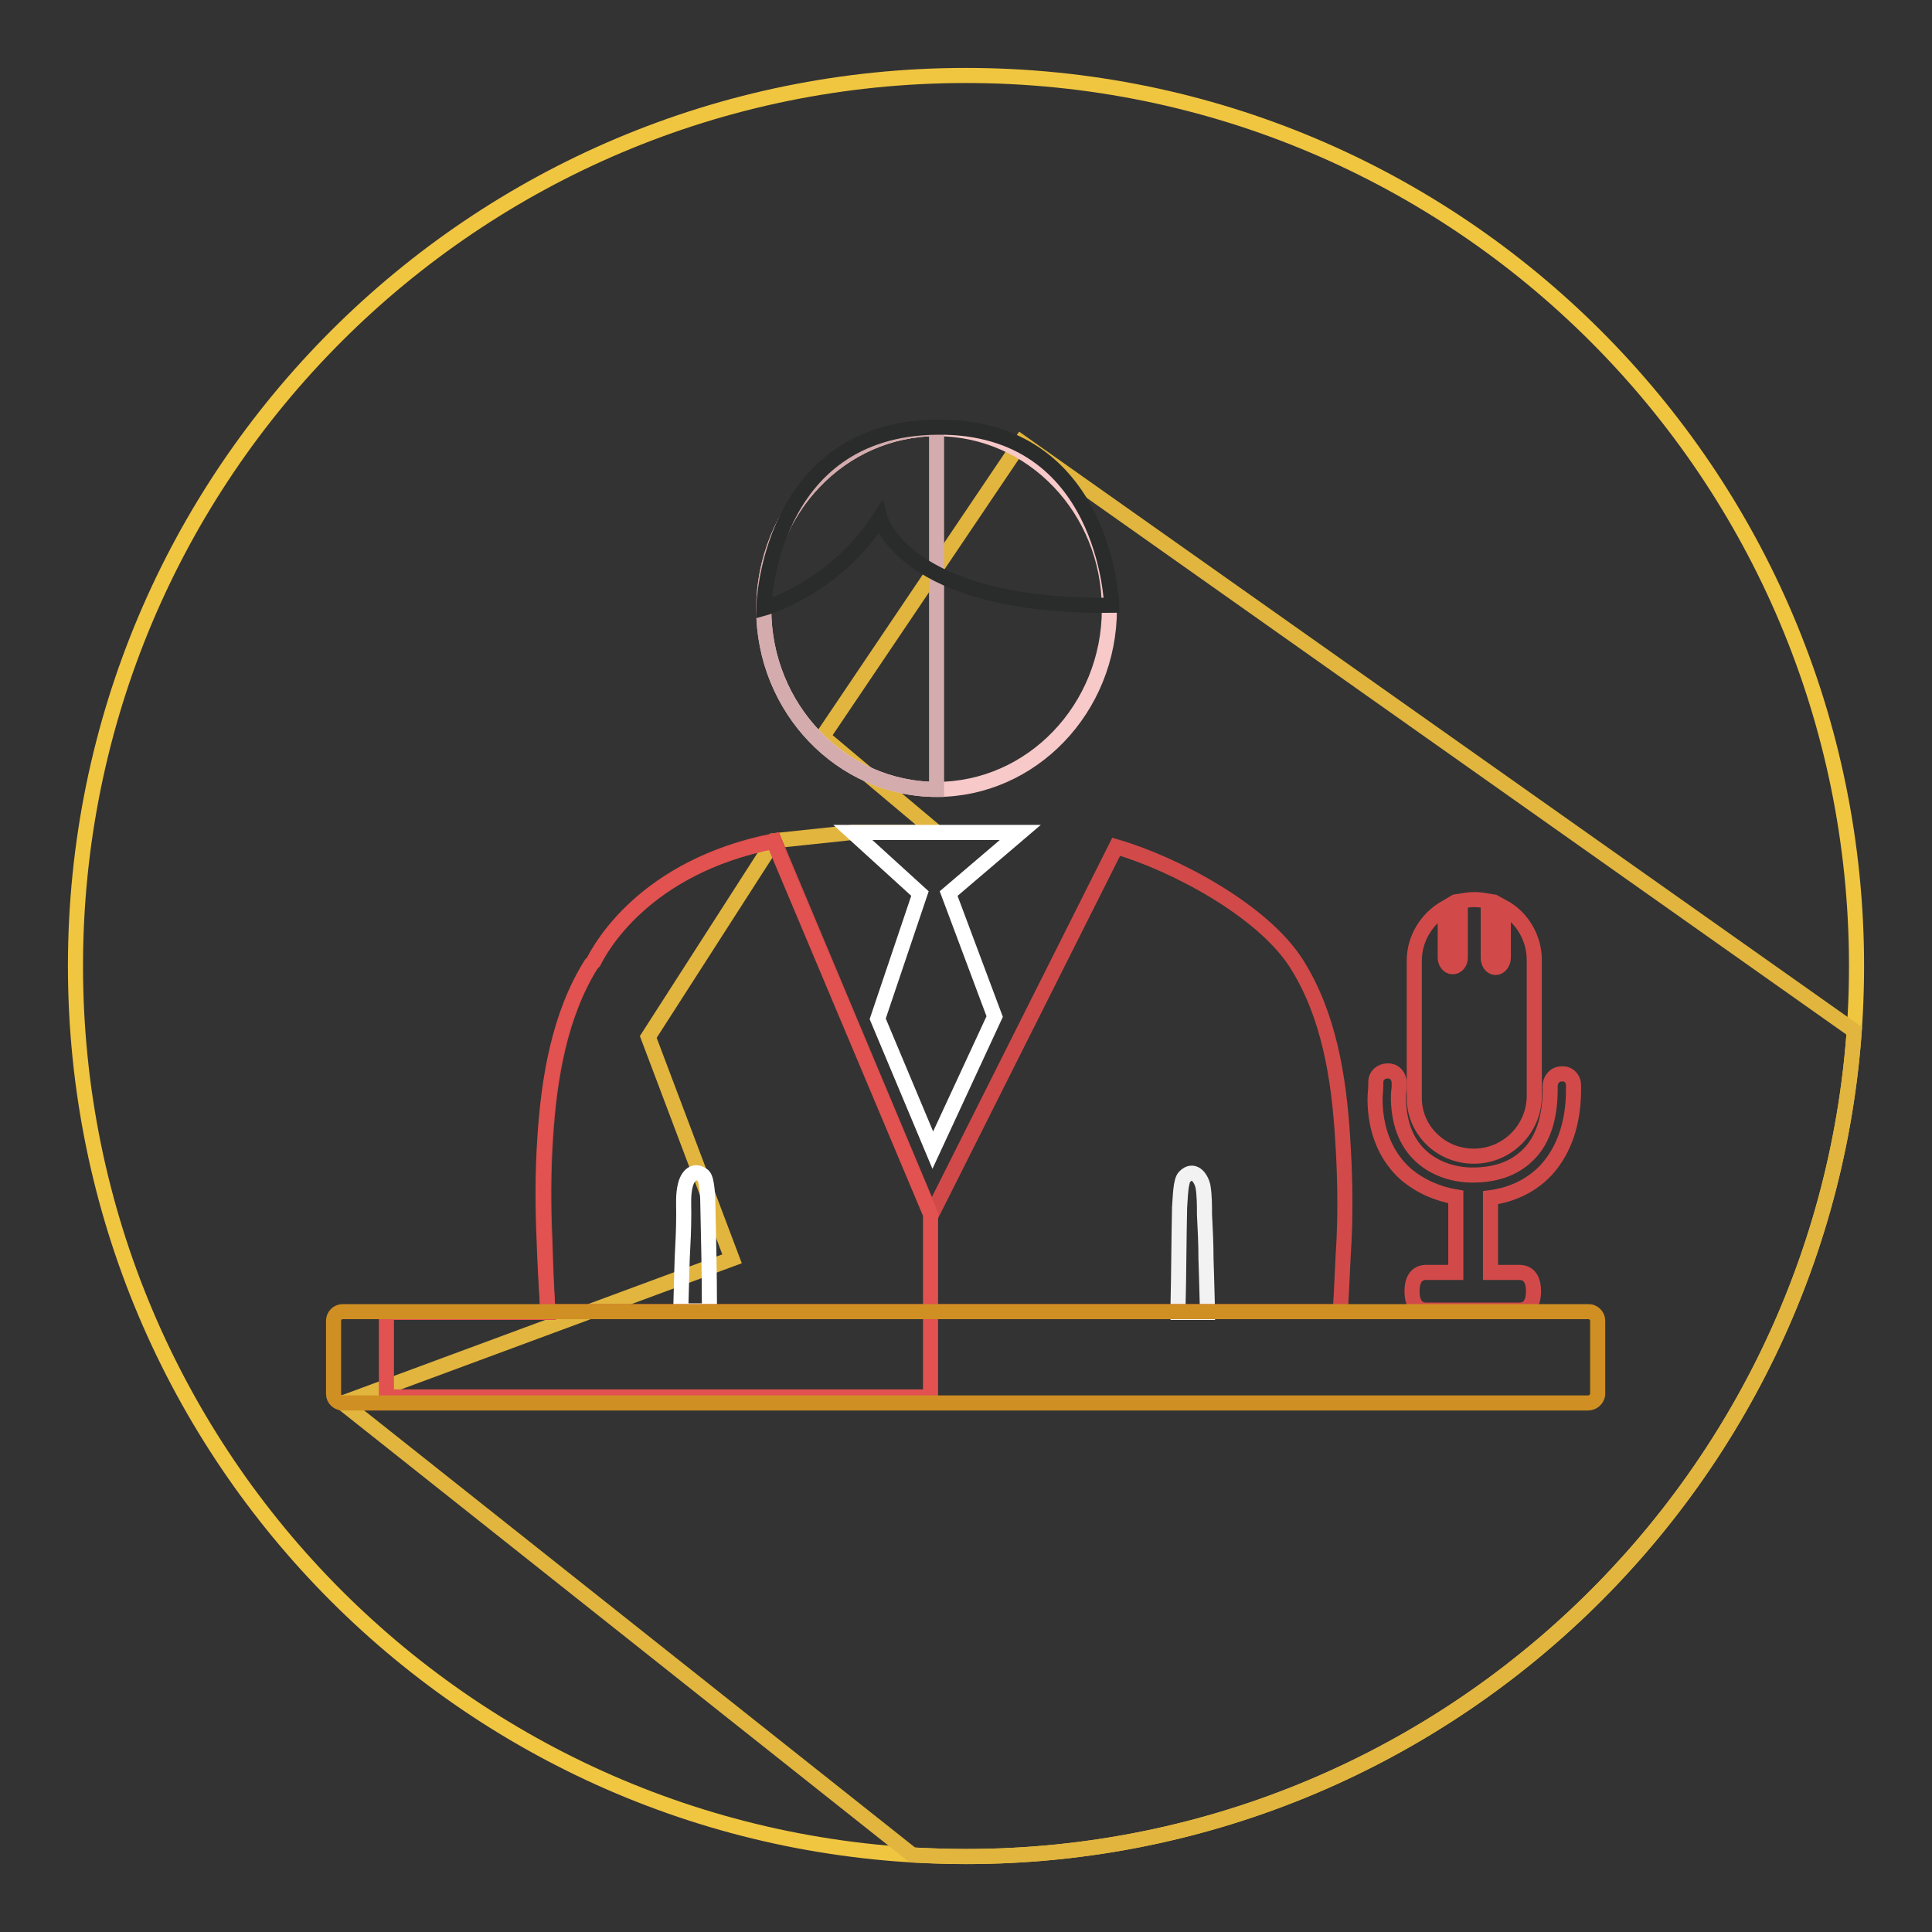 <?xml version="1.0" encoding="utf-8"?>
<!-- Svg Vector Icons : http://www.onlinewebfonts.com/icon -->
<!DOCTYPE svg PUBLIC "-//W3C//DTD SVG 1.1//EN" "http://www.w3.org/Graphics/SVG/1.1/DTD/svg11.dtd">
<svg version="1.1" xmlns="http://www.w3.org/2000/svg" xmlns:xlink="http://www.w3.org/1999/xlink" x="0px" y="0px" viewBox="0 0 256 256" enable-background="new 0 0 256 256" xml:space="preserve">
<rect x="0" y="0" width="256" height="256" fill="#333333" stroke="none"/>
<g> <path stroke-width="2" fill-opacity="0" stroke="#f0c540"  d="M10,128c0,65.2,52.8,118,118,118c65.2,0,118-52.8,118-118c0-65.2-52.8-118-118-118C62.8,10,10,62.8,10,128z "/> <path stroke-width="2" fill-opacity="0" stroke="#e1b53e"  d="M245.7,136.6l-110.4-78L109,97.6l15.1,12.7h-11.1l-10.4,1.1l-16.7,26L97,166.8l-51.6,19.1l75.5,59.9 c2.4,0.1,4.7,0.2,7.1,0.2C190.3,246,241.3,197.7,245.7,136.6L245.7,136.6z"/> <path stroke-width="2" fill-opacity="0" stroke="#f8c9c9"  d="M101.2,80.7c0-13.2,10.3-23.9,22.9-23.9c12.7,0,22.9,10.7,22.9,23.9c0,13.2-10.3,23.9-22.9,23.9 C111.5,104.6,101.2,93.8,101.2,80.7z"/> <path stroke-width="2" fill-opacity="0" stroke="#ffffff"  d="M94,173.8c0-0.3,0-0.7,0-1.1c0-3.9-0.1-8.2-0.2-12.8c0-1.2-0.1-3.6-0.6-4.1c-1.2-1-2.1,0-2.4,1.3 c-0.3,1.2-0.2,2.5-0.2,3.7c0,2-0.1,4-0.2,5.9c0,0.1-0.1,2.8-0.2,7H94L94,173.8z"/> <path stroke-width="2" fill-opacity="0" stroke="#f2f2f2"  d="M160,173.8c-0.1-4.2-0.2-6.9-0.2-7c0-2-0.1-4-0.2-5.9c0-1.2,0-2.5-0.2-3.7c-0.3-1.3-1.3-2.4-2.4-1.3 c-0.6,0.5-0.6,3-0.7,4.1c-0.1,4.6-0.1,8.9-0.2,12.8c0,0.4,0,0.7,0,1.1H160z"/> <path stroke-width="2" fill-opacity="0" stroke="#d14a49"  d="M72.6,173.8h105c0.2-3.2,0.3-6.4,0.5-9.6c0.2-4.4,0.1-9-0.2-13.5c-0.5-7.9-1.8-16.2-6.1-23 c-4.5-7.1-16.3-13.3-23.9-15.5L123.4,161l-20.8-49.6c-17.2,3.4-23,14.2-23.9,16c-0.1,0.1-0.2,0.2-0.3,0.3c-4.2,6.7-5.6,15.1-6.1,23 c-0.3,4.4-0.3,9-0.1,13.5C72.3,167.4,72.4,170.6,72.6,173.8L72.6,173.8z"/> <path stroke-width="2" fill-opacity="0" stroke="#ffffff"  d="M113,110.3l8.9,8.1l-5.6,16.6l7.3,17.4l8.2-17.7l-6.1-16.3l9.5-8.1H113z"/> <path stroke-width="2" fill-opacity="0" stroke="#d14a49"  d="M195.3,153.2c4.4,0,8-3.6,8-8v-18c0-3-1.7-5.7-4.1-7v6.7c0,0.7-0.5,1.3-1,1.3c-0.6,0-1-0.6-1-1.3v-7.5 c-0.6-0.1-1.2-0.2-1.8-0.2c-0.7,0-1.3,0.1-1.9,0.2v7.5c0,0.7-0.5,1.2-1,1.2c-0.6,0-1-0.6-1-1.2v-6.6c-2.4,1.4-4.1,4-4.1,7v18 C187.3,149.6,190.8,153.2,195.3,153.2L195.3,153.2z"/> <path stroke-width="2" fill-opacity="0" stroke="#d14a49"  d="M192.9,158.6v10H189c-1.4,0-1.9,1.1-1.9,2.5s0.5,2.5,1.9,2.5h12.3c1.4,0,1.9-1.1,1.9-2.5 c0-1.4-0.5-2.5-1.9-2.5h-3.8v-9.9c3-0.4,5.6-1.7,7.5-3.8c2.3-2.6,3.5-6.2,3.5-10.5c0-0.2,0-0.4,0-0.6c0-0.9-0.7-1.6-1.6-1.5 c-0.9,0-1.5,0.8-1.5,1.6c0,0.2,0,0.3,0,0.5c0,3.8-1,6.6-2.7,8.4c-1.7,1.8-4.1,2.9-7.6,2.9c-2.4,0-4.9-0.8-6.7-2.4 c-1.8-1.6-3-4-3.1-7.6c0-0.5,0-1,0.1-1.5v-0.4v-0.2v-0.1c0-0.9-0.6-1.6-1.5-1.6c-0.9,0-1.6,0.6-1.6,1.5v0.3c0,0.1,0,0.1,0,0.1 c0,0.6-0.1,1.2-0.1,1.8c0,4.4,1.6,7.8,4.1,10C188.2,157.2,190.5,158.2,192.9,158.6L192.9,158.6z"/> <path stroke-width="2" fill-opacity="0" stroke="#d4acad"  d="M101.2,80.7c0,13.2,10.3,23.9,22.9,23.9V56.8C111.5,56.8,101.2,67.5,101.2,80.7z"/> <path stroke-width="2" fill-opacity="0" stroke="#2a2b2b"  d="M116.6,68.6c0,0,3.1,11.9,30.7,11.6c0,0-0.7-23.8-23.1-23.6c-22.5,0.2-23,24-23,24S110.6,78,116.6,68.6z"/> <path stroke-width="2" fill-opacity="0" stroke="#e15250"  d="M123.3,160.9l-20.8-49.4c-17.2,3.4-23,14.2-23.9,16c-0.1,0.1-0.2,0.2-0.3,0.3c-4.2,6.7-5.6,15.1-6.1,23 c-0.3,4.4-0.3,9-0.1,13.5c0.1,3.2,0.3,6.4,0.5,9.6H51.2v11.2h72.1L123.3,160.9L123.3,160.9z"/> <path stroke-width="2" fill-opacity="0" stroke="#d08f22"  d="M210.4,185.9H45.4c-0.6,0-1.2-0.5-1.2-1.2V175c0-0.6,0.5-1.2,1.2-1.2h165.1c0.6,0,1.2,0.5,1.2,1.2v9.8 C211.6,185.4,211.1,185.9,210.4,185.9z"/></g>
</svg>